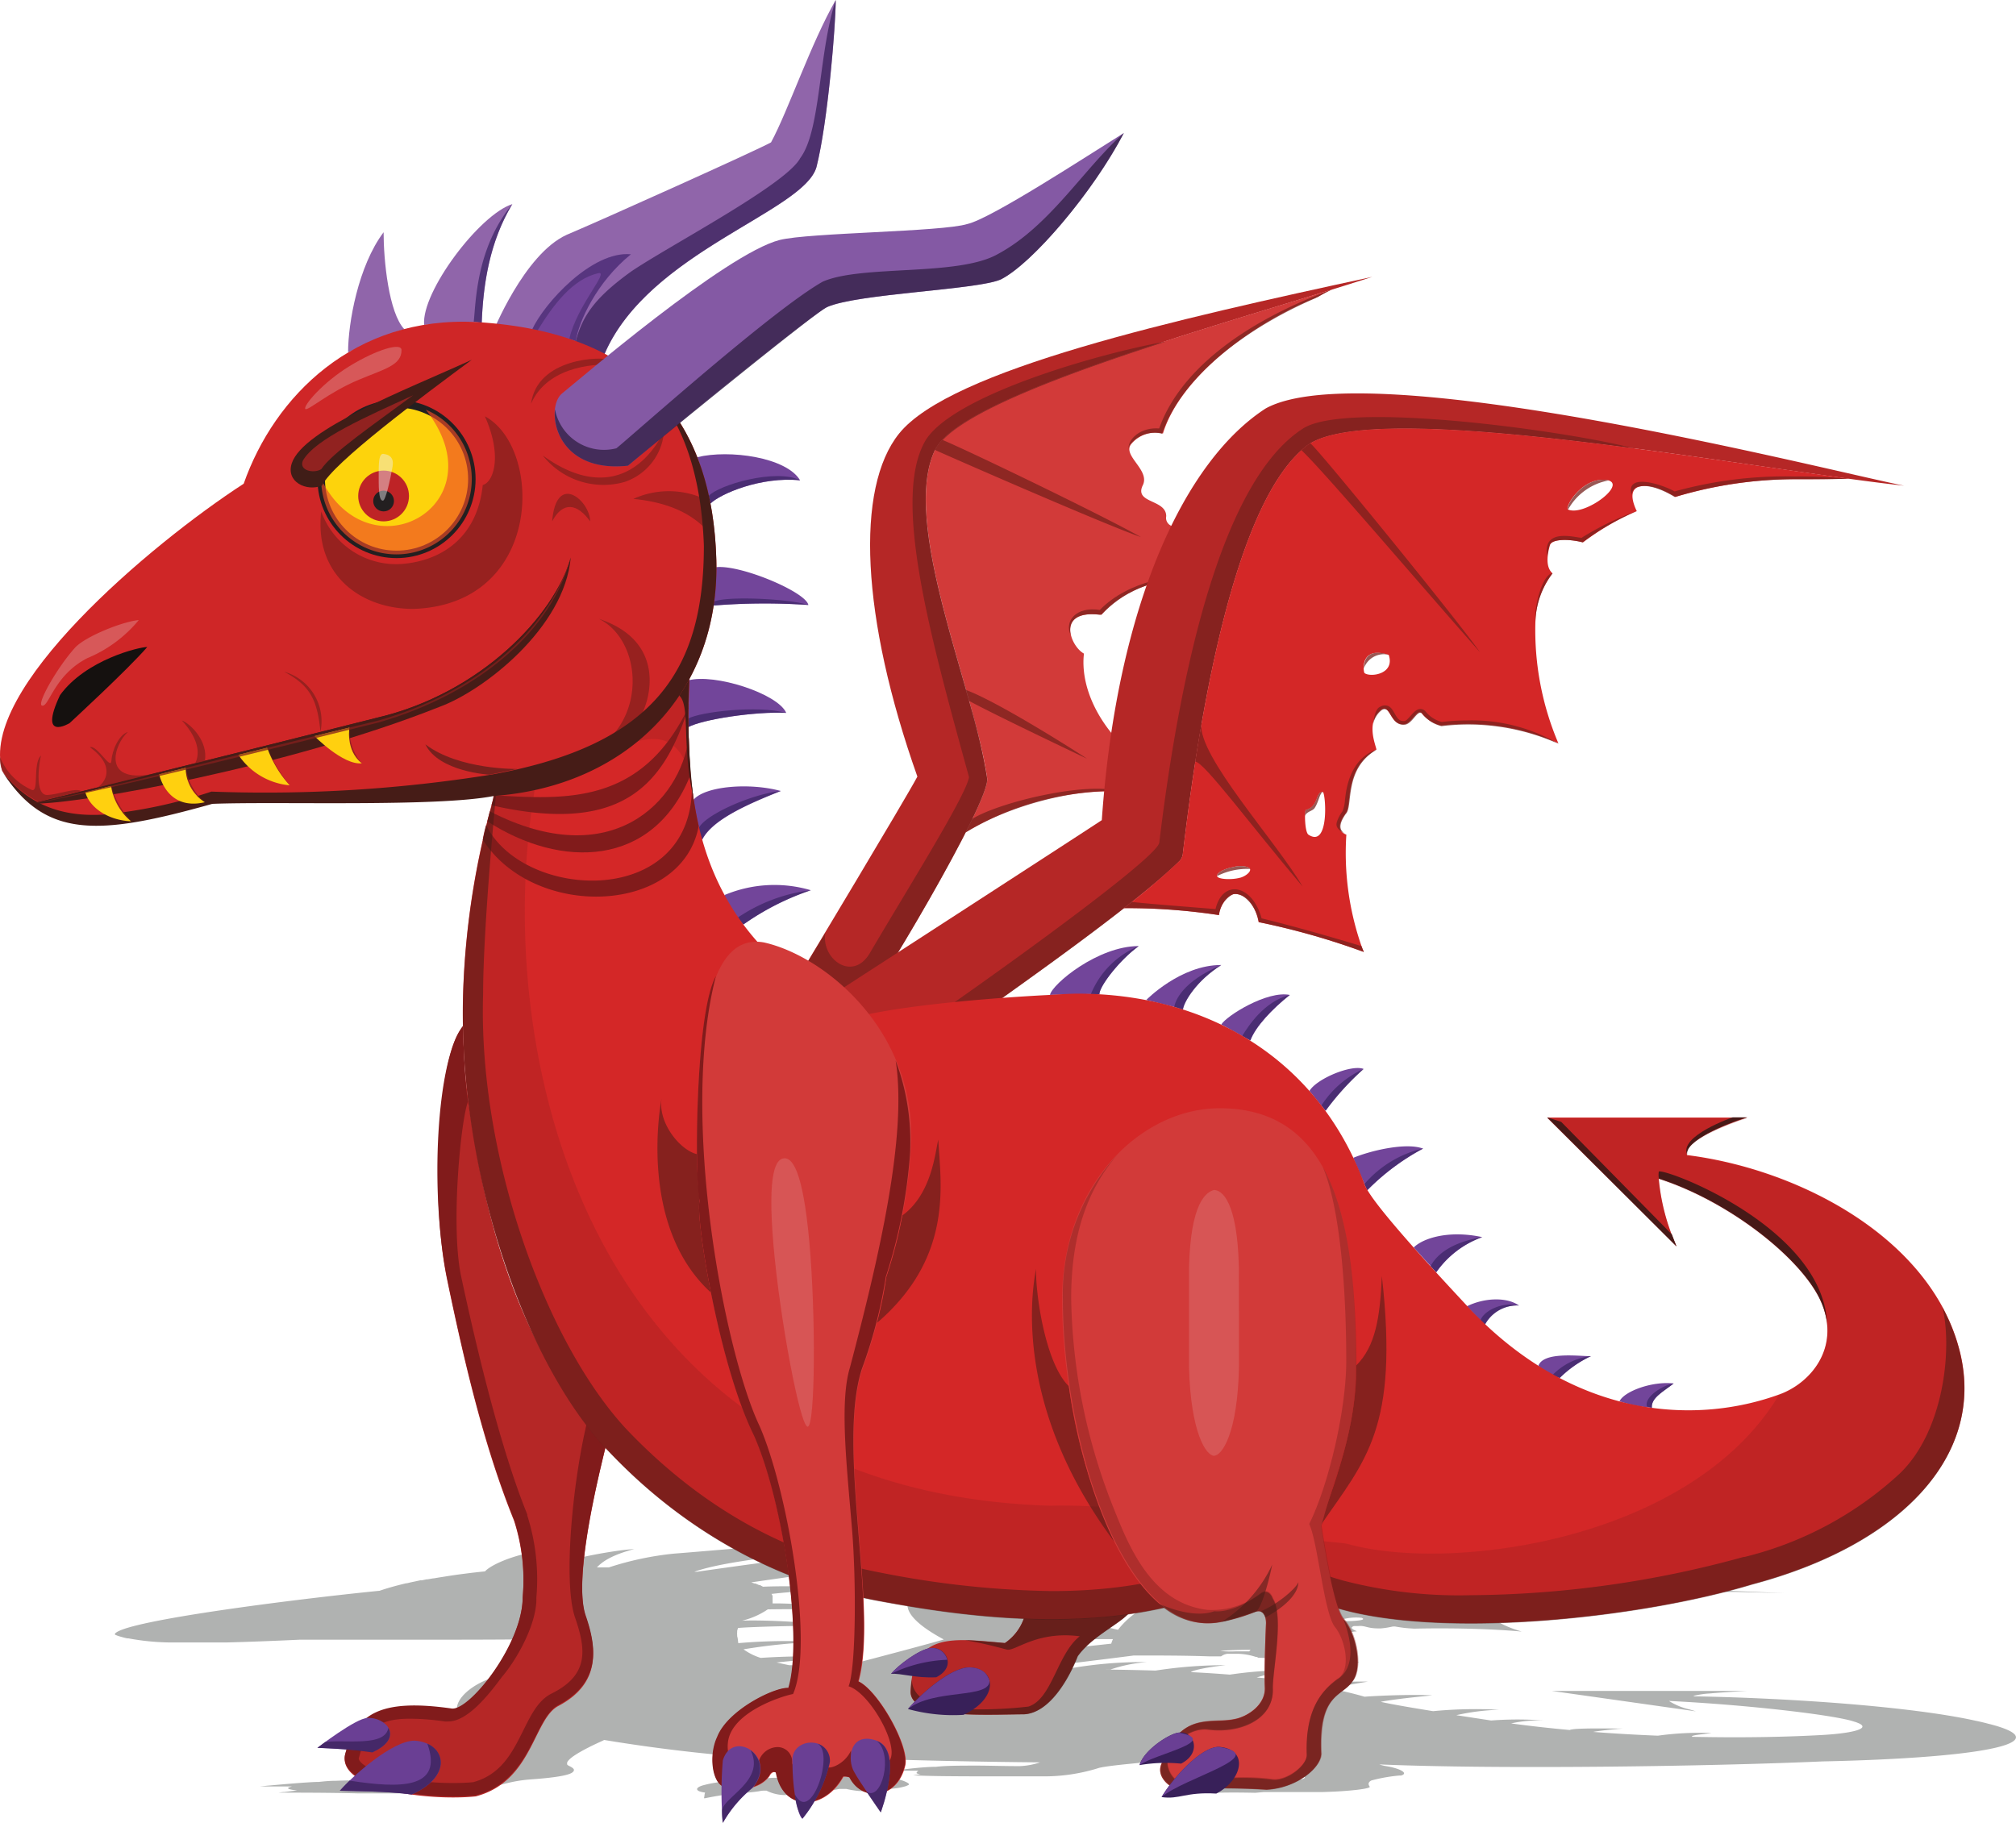 <svg xmlns="http://www.w3.org/2000/svg" viewBox="0 0 235.03 212.55"><defs><style>.cls-1{isolation:isolate;}.cls-12,.cls-2,.cls-37{opacity:0.5;}.cls-10,.cls-12,.cls-15,.cls-17,.cls-19,.cls-2,.cls-21,.cls-24,.cls-34,.cls-36,.cls-37,.cls-6,.cls-9{mix-blend-mode:multiply;}.cls-3{fill:#616563;}.cls-4{fill:#b52726;}.cls-5{fill:#d23a39;}.cls-32,.cls-6{fill:#77201d;}.cls-10,.cls-21,.cls-34,.cls-6,.cls-9{opacity:0.75;}.cls-7{fill:#d42727;}.cls-8{fill:#9065aa;}.cls-16,.cls-9{fill:#382059;}.cls-10,.cls-12{fill:#3d2665;}.cls-11{fill:#72459a;}.cls-13{fill:#811b1b;}.cls-14{fill:#6a3f94;}.cls-15,.cls-18,.cls-19,.cls-37{fill:#461c17;}.cls-15{opacity:0.7;}.cls-17,.cls-21,.cls-36{fill:#841f1d;}.cls-17,.cls-22{opacity:0.25;}.cls-19{opacity:0.55;}.cls-20{fill:#cf2627;}.cls-22,.cls-27,.cls-38{fill:#f1f1f2;}.cls-23{fill:#fdd30c;stroke:#231f20;stroke-miterlimit:10;stroke-width:0.87px;}.cls-24{fill:#ef4a27;opacity:0.65;}.cls-25{fill:#be2326;}.cls-26{fill:#231f20;}.cls-27,.cls-36{opacity:0.45;}.cls-28{fill:#15110f;}.cls-29{fill:#ffd00f;}.cls-30{fill:#401d17;}.cls-31{fill:#912220;}.cls-33{fill:#8459a4;}.cls-34{fill:#2f1e42;}.cls-35{fill:#471917;}.cls-38{opacity:0.15;}</style></defs><title>Red dragon</title><g class="cls-1"><g id="Layer_2" data-name="Layer 2"><g id="Layer_1-2" data-name="Layer 1"><g class="cls-2"><path class="cls-3" d="M233.37,201.44l-.58-.19-.22-.06-.43-.12-.29-.07-.42-.11-.33-.08-.43-.1h0l-.34-.07h0C222.95,199,209,198,197.5,197.79h0s-.05,0-.05-.05,0,0,0,0h0a9.81,9.81,0,0,1,1.85-.28c1.86-.17,4.41-.3,4.41-.3h-1.68l-21.13,0,16.81,2.38-.7-.21a7.74,7.74,0,0,1-2.44-1c8.76.43,18.4,1.53,21.27,2.31l.55.17.13.05.26.11c1.3.66-1.26,1.16-4.36,1.33-4.07.23-9.29.34-15.14.21-.25-.18,1.19-.29,2.26-.44a35.51,35.51,0,0,0-6.26.31c-2.46-.1-5-.24-7.55-.44.53-.11,2.37-.32,3.46-.39-1.49,0-5.75-.09-6.18.17-2.28-.21-4.57-.46-6.84-.77a14.9,14.9,0,0,1,3.81-.34,40.3,40.3,0,0,0-6.14,0l-4.06-.62a25.76,25.76,0,0,1,5-.63,51.33,51.33,0,0,0-7.9.18l2.16.34h0l.29,0c-3.39-.53-7.12-1.15-8.36-1.45.93-.19,3-.46,6-.75-1.92-.12-5.82,0-7.94.16l.06,0c-1.25-.37-2.67-.7-4.24-1l.14,0,.25,0,.08,0,.15,0c.54-.16,2.5-.53,4-.76a33.43,33.43,0,0,0-5.94.39l.64.12c-2.3-.42-4.89-.77-7.7-1h.05a20.8,20.8,0,0,1,4.13-.83,45.71,45.71,0,0,0-7.46.53l.53,0c-1.57-.13-3.2-.24-4.88-.32.09-.14,1.41-.53,4.05-.81a53.21,53.21,0,0,0-8.18.63h0c-1.92-.06-3.89-.1-5.88-.12h.62a17.1,17.1,0,0,1,4.24-.87,48.87,48.87,0,0,0-9.73.88h-.23l-5.08,0c2.31-.27,8.52-1,13.53-1.65l-.23,0h.68c2.66,0,5.45,0,8.3.1l1.43,0a1.56,1.56,0,0,1,.74-.3h0l.14,0,.16,0h.91a7.22,7.22,0,0,1,2.11.37l.11,0,.16.09c2.86.1,5.74.23,8.58.38l3.22.18-.31-.11a5.79,5.79,0,0,1-2.25-1.35,1.39,1.39,0,0,1-.26-.42.78.78,0,0,1,0-.26h0c-.52,0-.79-.1-.73-.18h0a.84.84,0,0,1,.33-.15l.14,0c.74-.13-.62-.83,2.78-1.17-.15-.08-.72-.29-.58-.48a.55.55,0,0,1,.22-.13l0,0,.11,0,.11,0,.11,0,.15,0c.85-.09,1,.25,2.27.27H161a9.73,9.73,0,0,0,1.33-.21,1.44,1.44,0,0,1,.38,0c.31.06.62.1.92.14s.87.08,1.25.1c4.07-.09,8.85,0,12.52.34-2.14-.64-3.43-1.39-4-2.23-.12-.17,0-.34.2-.5a3.43,3.43,0,0,1,.89-.38h0c-.34,0-.67-.14-.71-.31a.17.17,0,0,1,0-.06.16.16,0,0,1,0,0l0,0,0-.07a.73.73,0,0,1,.32-.07,29.18,29.18,0,0,1,3,0c1.36-.21,3-.4,4.92-.57-.31-.09-.67-.21-.67-.31a0,0,0,0,1,0,0l0,0,0,0,.13,0h.07l.33,0a30.35,30.35,0,0,1,3.68.19c2.94-.17,6.23-.28,9.66-.31h7.24l5.58.13c-7.83-.28-54.17-2.47-63.58-1.45a34.78,34.78,0,0,0-8.72,2.13c-.32,0-.61-.06-.63-.17-.06-.32-3.24-.23-2.43-.56.62-.24-1.34-.46-1.41-.65a0,0,0,0,1,0,0h0l.11,0a12.79,12.79,0,0,1,3.09-.2,6.67,6.67,0,0,1,1.51-.6l.37-.1.26-.07.7-.17h0l.83-.18h0l.75-.14.25,0,.41-.07c2.75-.47,6.07-.84,8.85-1.07l.23,0H149l1.19-.13,3.69-.23c-18.37.77-39.73,1.67-44.85,2.83-4.5,1-4.42,3.34,1,6.24-.93.29-7.85,2.14-11.2,3l-1.3.33c-1.63-.16-3.26-.28-4.75-.33H92c-.53-.11-1-.21-1.47-.32.17,0,2.56-.31,7.54-.61a81.6,81.6,0,0,0-9.39.08,7,7,0,0,1-2-1,67.65,67.65,0,0,1,8.72-.87,67,67,0,0,0-9.33.15L86,191h0a1.39,1.39,0,0,1-.06-.24s0-.08,0-.12a1.56,1.56,0,0,1,0-.32c0-.06,0-.11,0-.16a2.42,2.42,0,0,1,.11-.34c1.62-.14,7.06-.28,10.29-.25-.75-.35-7-.72-9.83-.6l0,0a9,9,0,0,0,3-1.32c3.3-.05,6.79,0,9.65,0-.18-.24-6.61-.74-9.09-.69a1.08,1.08,0,0,0,0-.13,1.38,1.38,0,0,0,0-.24s0-.05,0-.08,0,0,0,0,0,0,0-.06,0-.05,0-.08,0-.06,0-.09a1.24,1.24,0,0,0,0-.14v0h0l0-.06-.07-.14-.05-.09h0a68.27,68.27,0,0,1,9-.41c-1.22-.42-6.78-.57-10-.43h0l-.33-.18h0l-.1,0-.32-.14-.14-.06h0l-.11,0-.2-.07-.16-.06h0c5.91-.85,13.94-2,14.83-2.09,2.93-.25,14.22-.31,16.45-.5a53.12,53.12,0,0,0,11.17-2.66c-3.29.42-12.07,1.56-14.26,1.65-2.35.14-14.7.15-17.45.28-3.52.17-11.72,1.32-17.1,2.09h0l-.29,0h0c5.12-1.85,19.75-2.57,21.17-3.38a7.76,7.76,0,0,0,2.49-3c-2.38.79-4.79,2-6.48,2.59-1.34.14-16.38,1.43-19.52,1.67a35.82,35.82,0,0,0-7.62,1.61l-1.39,0c.63-.69,1.78-1.46,4.35-2.14-3.15.19-9.66,1.59-9.85,2.18H64l-.58,0-.41,0-.49,0h-.23c-1.25-.3-.93-1.25-.5-1.76-2.9.61-4.8,1.65-5.24,2.18h0l-.77.08h0l-.79.09h0l-.79.1h0q-1.19.15-2.3.33h0l-.7.11h0l-.66.11h-.07l-.62.11-.12,0-.54.11-.18,0-.46.1-.28.06-.34.07-.51.12-.08,0c-1.18.28-2.21.57-3.08.87h0c-10,1-29.07,3.42-30.77,4.92h0l0,0c-.06,0-.1.1-.08.16a.07.07,0,0,0,0,.05h0c.17.07.36.14.56.2l0,0,.54.15.31.07.14,0a28,28,0,0,0,4.84.48h.18l.69,0c1.74,0,3.66,0,5.7,0,2.44-.06,5.27-.17,8.55-.32h12c6,0,12.34,0,16.33-.07l1.77,0a1.91,1.91,0,0,1-.36.18h0l-.26.11h0l-.16.07-.23.1h0l-.15.07h0a4.92,4.92,0,0,0-.56.27h0a14,14,0,0,0-4.17,2.79,4,4,0,0,0-.46.6l-.27.05h0a7.53,7.53,0,0,0-1.59.48c-2.48,1-4.08,2.79-3.37,4,.12.21.25.41.38.61a11.21,11.21,0,0,0,4.59,3.77c.82.55.55,1.05.25,1.31l-.13.09a.63.63,0,0,1-.19.17,8.13,8.13,0,0,1-2.06.7c-.48.12-1,.23-1.56.34-1.39.27-2.94.5-4.25.65a19.83,19.83,0,0,1-2.48.16c-3.92-.09-6.75-.08-8.88,0-.73,0-1.36.07-1.93.13h0c-1,0-4.16.27-5.83.43h-.06l-1,.1,3.74,0-.32.1c-.34.15.05.27.93.37l-.75.09h0l-.72.09-.15,0-.55.07c2.12,0,6,0,9.32.09h0l2.81,0h5.51c1.89-.06,3.36-.18,4.56-.33a31.4,31.4,0,0,0,3.47-.62l1-.25a16.34,16.34,0,0,1,2.7-.43c3.25-.23,4.58-.53,4.93-.85s0-.51-.49-.76a.49.49,0,0,1-.16-.13h0v0a.27.27,0,0,1,0-.11.32.32,0,0,1,0-.12v0c.19-.5,1.38-1.19,2.48-1.75l.21-.11h0c.69-.34,1.33-.62,1.63-.77a194,194,0,0,0,21.66,2.34,2.05,2.05,0,0,1,.28.7,1.2,1.2,0,0,1,0,.45,1,1,0,0,1,0,.14,1,1,0,0,1-.14.26,1.61,1.61,0,0,1-.71.52c-.33,0-.81,0-1.39,0l-2,.11-2.18.17c-.72.07-1.43.14-2,.22a12.69,12.69,0,0,0-1.89.35c-.55.14-.81.32-.8.48a.2.2,0,0,0,.07.13.69.69,0,0,0,.21.12,2.73,2.73,0,0,0,.65.14,1.57,1.57,0,0,0-.08.47h0a.18.18,0,0,0,0,.21,39.09,39.09,0,0,1,4.08-.63h0a17.88,17.88,0,0,0,2.29-.2,2.34,2.34,0,0,1,.63-.07h.24a4.89,4.89,0,0,0,2.42.51l.06.05,0,0,.07,0,0,0,.06,0,0,0,.07,0,0,0,.07,0h0l.08,0h0l.11,0c.4-.06,1-.18,1.66-.32a21.83,21.83,0,0,0,3.89-.44h.42l.4,0a10.62,10.62,0,0,0,2.25.28l.12,0,.08,0,.31.07h.07l.21,0,.14,0,.12,0,.13,0,.11,0,.08,0,.13,0h0l.09,0h.06a6.52,6.52,0,0,0,.86-.38h.06l.51,0a7.58,7.58,0,0,0,1.62-.3l.25-.11c.25-.1,0-.28-.47-.47-.2-.08-.44-.16-.71-.24l-.43-.12-1-.24a22.28,22.28,0,0,0-3.1-.48,1.36,1.36,0,0,0,.95-1.25,1.92,1.92,0,0,0,0-.28l1.5.05c4.38.13,11.12.31,18.65.37a8.5,8.5,0,0,1-2.39.44c-1.67,0-3.24-.05-4.68-.06h-.31c-1.91,0-3.55,0-4.77.14-1.45,0-3.9.3-4.77.45.73,0,1.63,0,2.74,0l-.1.07h0l0,0,0,0a.74.74,0,0,0-.13.18c0,.06.13.12.4.16h.11l-.91.13c1.73.09,3.92.11,7.12.12h7.82a21.17,21.17,0,0,0,6.79-1l.36-.07c1.22-.21,3-.37,4.4-.51l.17,0,1.1-.12.27,0L139,206l.45,0,.19,0,.22,0,.55,0,.43,0,.56,0,.27,0h.16l.59,0,.43,0,.63,0H145l1.08,0h.45c1.43,0,3.19-.13,3.93-.17h0a6.85,6.85,0,0,1,.76,0,2.38,2.38,0,0,1,.55.1c.14.06.15.11.15.11s0,0,0,.08,0,.08,0,.12,0,.16,0,.26a2.8,2.8,0,0,0,.09.48.92.92,0,0,0,.1.23c.05.08-.06.16-.28.23a12.41,12.41,0,0,1-2.21.29l-.66,0-.61,0c-.92,0-2,0-3,0l-1.25,0c-.83,0-1.64.06-2.4.15l-.25,0h-.17a24.38,24.38,0,0,0-5,.58c.78,0,1.85,0,2.88,0a.41.41,0,0,0-.18.09c-.06.08.11.15.41.21l.41.07.43,0-1,.21c2.36.05,3.09-.09,7.12,0l1-.09,5.48,0,1.43,0,1.32-.05c1-.05,1.95-.13,2.64-.21,1-.12,1.52-.25,1.47-.36-.25-.34-.13-.57.2-.73a18.87,18.87,0,0,1,3.21-.57l.22,0c.64-.17.39-.49-.35-.76a7.28,7.28,0,0,0-1.1-.29l-.33-.06a4.22,4.22,0,0,1-.73-.19c13.74.59,38.3.24,51.67-.35C230.19,205,238.91,203.38,233.37,201.44Zm-122.15-8.51,1.25-.36.16,0,.34-.1.22-.07.45-.14.26-.08.24-.07.27-.09.19-.06.36-.12h0c3.91-.4,9.15-.67,13.47-.72h1.32a4.58,4.58,0,0,0-.2.53c-2.14.24-14.46,1.57-22.21,2.38,1.24-.32,2.56-.68,3.83-1Zm20.5-5.44h0l.76-.07.92-.07h.18a9.9,9.9,0,0,0-3.24,2.68c-1.83-.38-3-.85-3.06-1.29a.26.26,0,0,1,0-.16,3.21,3.21,0,0,1-1.4-.37h0a.09.09,0,0,1,0-.06h0a.09.09,0,0,1,0-.05h0l.1-.05h0l.18,0h0l.26,0h.06l.36,0h0l.46,0h1.64C129.64,187.76,130.45,187.62,131.73,187.49ZM153,191.11l.06,0c.33.14.88,1-1.32.76a.67.67,0,0,1-.36-.15.41.41,0,0,1-.14-.19c.14-.08.8-.09,1-.15.39-.12.39-.25.74-.29-.65,0-.5.15-1,.25l.19-.05A1.36,1.36,0,0,1,153,191.11Zm-1.76.42h0Zm0-.06h0Zm-5.63,1.08h0l-.2,0h0l-.29,0h0l-.33,0h0l-.76,0a11.76,11.76,0,0,1-1.77-.05h0c.71-.08,2.39-.14,3.53-.13h0S145.66,192.54,145.62,192.56Zm10.8-3.61-.05,0h0a.19.19,0,0,1-.07-.06,6,6,0,0,1,2.46-.24l-.69,0h.14l.36,0h.19c.42.18,0,.28-.61.33A10.71,10.71,0,0,1,156.42,189Zm-.14-.11v0Zm0,0,0,0,0,0h0Zm0,0,.09-.05Zm.13-.06.16,0Zm.19,0,.27,0Zm.35,0,.37,0Zm.41,0h0Zm17.91-2.6a11.43,11.43,0,0,1,3.6-.53,2,2,0,0,1,.38,0C179.9,185.66,176.77,186.1,175.29,186ZM133,193.09l-.27,0Zm22.5-1.21.22,0Zm-24.13-7a0,0,0,0,1,0,0S131.41,184.85,131.42,184.86ZM89.15,185h0Zm-24.31,6.08Z"/></g><g id="wings"><path class="cls-4" d="M93.76,112.79S105.66,93,106.95,90.55c-6.57-18.56-7.25-33.64-2.13-40,6-7.44,32.15-13.3,55.17-18.27-16.22,5.25-47.83,13.61-51,20.2-4.06,8.51,4.64,28,6.08,38.24.5,2.55-13.25,25.73-15.38,27.91C94.06,118.79,92.75,115.78,93.76,112.79Z"/><path class="cls-5" d="M153.65,34.62a13.87,13.87,0,0,1,1.64-.87C138.34,39,111.88,46.46,109,52.46c-4.05,8.51,4.65,28,6.08,38.25.14.74-.89,3.17-2.49,6.33a33.51,33.51,0,0,1,17.89-4.78l2.28-3.74c-3.69-2.72-6.45-7.1-6.45-11.31a8.37,8.37,0,0,1,.06-1c-1.59-.86-3.27-5.12,1.84-4.54l.21,0c2.58-3,7.19-4.61,12-4.19,1,.09,1.9.08,2.79.24a17.8,17.8,0,0,1-6-6.37,1,1,0,0,1-1.25-1.16c0-2-3.75-1.47-2.74-3.59.91-1.78-2.36-3.44-1.37-4.78a3.64,3.64,0,0,1,3.73-1.27C137.62,43.89,146.23,37.51,153.65,34.62Z"/><path class="cls-6" d="M109,52.46c-2.93,6.15.8,18.06,3.64,28,3.86,1.42,13.49,7.58,14.08,8-.61-.29-10.53-5-13.73-6.73a74,74,0,0,1,2.09,9c.12.6-.56,2.37-1.71,4.74,3.27-2,13.44-4.36,17.11-3.19-5.1-.31-12.66,1.55-17.89,4.78-4,7.82-11.37,20-12.89,21.57-5.61.18-6.93-2.83-5.92-5.83l2.44-4c-.5,3,3.18,5.76,5.2,2.31,4-6.84,11.22-18.33,11.55-20.5-4.54-16.5-9.07-32.72-5-39.37,3.49-5.31,20.47-10.1,27.94-11.41-11.58,3.75-22.53,7.83-26,11.48,2.74,1.13,18,8.47,23.1,11.31C128.89,61.22,109.27,52.61,109,52.46Z"/><path class="cls-6" d="M124.83,74.06c-.33-1.35.29-2.74,3.35-2.39l.21,0c1.5-1.49,4.56-4.46,12-4.41-3.3-.41-8.8.41-12.17,3.86C125.39,70.67,124.06,72.5,124.83,74.06Z"/><path class="cls-6" d="M155.29,33.75c-10.55,3.88-17.82,9.61-20.15,16.21-2.32-.17-3.75,1.39-3.57,2.53a.91.91,0,0,1,.18-.65,3.64,3.64,0,0,1,3.73-1.27c2.54-7.45,11.34-13,17.83-15.78C154.07,34.39,154.74,34,155.29,33.75Z"/><path class="cls-4" d="M98.39,115.13c2.12-1.37,26.77-17.33,30.06-19.5,1.79-25.52,9.82-42,19.1-48,11.89-6.57,65.54,7.25,74.43,9-18.33-2-63.12-10.7-69.92-4.42-8.28,6.84-12.31,31.55-14.17,47.37a1.4,1.4,0,0,1-.41.83c-5.22,5.15-19.77,15.27-21.44,16.53C110.23,120,95.44,119.55,98.39,115.13Z"/><path class="cls-6" d="M108.3,118.91c2.12-1.37,26.46-18.5,26.85-20.65C137.66,77.47,142.58,56,151.86,50c5-3.39,31.44.33,38.81,2.33-17.27-2.28-34.59-3.81-38.61-.09-8.28,6.84-12.31,31.55-14.17,47.37a1.4,1.4,0,0,1-.41.83c-5.22,5.15-19.77,15.27-21.44,16.53A41.36,41.36,0,0,1,108.3,118.91Z"/><path class="cls-7" d="M152.06,52.2c-8.28,6.84-12.31,31.55-14.17,47.37a1.42,1.42,0,0,1-.41.84,82.63,82.63,0,0,1-6.46,5.48h.72a70.9,70.9,0,0,1,10.37.81c.2-1.4,1.16-2.46,1.87-2.46,1.54,0,2.48,1.74,2.75,3.28A85.11,85.11,0,0,1,159,111c-.09-.21-.19-.44-.27-.68a33,33,0,0,1-1.77-13c-.88-.34-1.11-1.06-.13-2.43.87-.85-.29-5.27,3.64-7.5-.18-.78-1.21-3.21.57-4.66,1.07-.65,1,1.91,2.68,1.7.87-.1,1.49-1.81,2-1.3a4.07,4.07,0,0,0,2.28,1.46,25.75,25.75,0,0,1,13.68,2.08A33.69,33.69,0,0,1,179,72.51a9.75,9.75,0,0,1,2-5.66c-.48-.41-.87-1.3-.31-3.26.22-.81,2.4-.74,3.86-.35a29.7,29.7,0,0,1,6.27-3.64c-.46-.94-1-2.57.37-2.88s3.1.59,4.14,1.22a48.73,48.73,0,0,1,14-2.07c2.38,0,4.61,0,6.26-.06C194.85,53,158.15,46.57,152.06,52.2Zm-7.45,50.13c-1,.29-2.65.2-2.72-.18s.9-.89,1.91-1.05c.65-.22,1.81-.11,1.93.22S145.24,102.15,144.6,102.34Zm7.94-5c-.43-.28-.48-2.52-.33-2.89,1.56-.37,1.09-2.1,2-2.1C154.57,92.55,155,98.95,152.54,97.32Zm6.53-18.84c-.18-.27-.51-3.23,2.82-2.13C162.66,78.61,159.76,79,159.08,78.48Zm23.74-19.07c-.47-.18,1.45-3.59,4.2-3.48C190.23,56.11,184.77,60.28,182.81,59.41Z"/><path class="cls-6" d="M179,72.51a9.75,9.75,0,0,1,2-5.66C179.95,66.86,178.83,70.4,179,72.51Z"/><path class="cls-6" d="M141.89,102.15c-.06-.38.9-.89,1.91-1.05.65-.22,1.81-.11,1.93.22A7.78,7.78,0,0,0,141.89,102.15Zm10.25-7a2.67,2.67,0,0,1,.07-.71c1.57-.39,1.09-2.09,2-2.1-.39.22-.45,1.1-.93,1.85C153.05,94.58,152.33,94.6,152.14,95.14ZM159,77.94c0-.89.37-2.42,2.92-1.59A2.48,2.48,0,0,0,159,77.94Zm23.84-18.52c-.47-.18,1.45-3.59,4.2-3.48a2.24,2.24,0,0,1,.5.08A6.82,6.82,0,0,0,182.81,59.41Z"/><path class="cls-6" d="M147.08,107.08c-1.09-4-4.55-4.58-5.37-1.08-1.11-.1-8.16-.63-9.76-.84l-.93.73h.72a70.9,70.9,0,0,1,10.37.81,3.06,3.06,0,0,1,1.65-2.43c1.18-.27,2.67,1.33,3,3.25A85.11,85.11,0,0,1,159,111c-.09-.21-.19-.44-.27-.68C155.76,109.41,150.89,108,147.08,107.08Z"/><path class="cls-6" d="M160.1,84.39a2.71,2.71,0,0,1,1-1.6c1.07-.65,1,1.91,2.69,1.71.87-.1,1.48-1.81,2-1.3a4.06,4.06,0,0,0,2.27,1.47,25.74,25.74,0,0,1,13.68,2.08A20,20,0,0,0,171.08,84a25.26,25.26,0,0,0-3,.18,3.61,3.61,0,0,1-1.93-1.28l0,0,0,0a.79.79,0,0,0-.55-.23c-.45,0-.77.37-1.11.75s-.54.62-.77.65h-.13c-.46,0-.7-.34-1-.88s-.56-.94-1.14-.94a1.08,1.08,0,0,0-.58.18l0,0,0,0C160.21,82.7,160.1,84.39,160.1,84.39Zm-3.3,8.82a3.94,3.94,0,0,1-.29,1.39l0,0,0,0a4.27,4.27,0,0,0-.64,1.2c-.11.36-.21.9,1.17,1.52-.92-.39-1.07-1.1-.13-2.44.87-.85-.29-5.27,3.64-7.5C160.49,87.46,157.31,88,156.81,93.21Z"/><path class="cls-6" d="M184.38,62.71c-.91-.07-4.62-1.16-4,2.21a7,7,0,0,1,.26-1.33c.22-.81,2.4-.74,3.86-.35a29.7,29.7,0,0,1,6.27-3.64A33.64,33.64,0,0,0,184.38,62.71Z"/><path class="cls-6" d="M195.23,57.3c-1.43-.82-5.82-2.25-5,.43a1,1,0,0,1,.88-1c1.33-.29,3.1.59,4.14,1.22a48.73,48.73,0,0,1,14-2.07c2.38,0,4.61,0,6.26-.06a61.23,61.23,0,0,0-6.24-.26A48.26,48.26,0,0,0,195.23,57.3Z"/><path class="cls-6" d="M151.86,103.37c-6-7.08-11.56-14.63-12.52-14.56.2-1.3.52-3.25.72-4.42C139.64,88.16,148.76,98.07,151.86,103.37Z"/><path class="cls-6" d="M172.54,76.05c-8.44-9.57-18.25-21.14-20.82-23.56l.34-.29a4.27,4.27,0,0,1,.68-.51C153,51.51,170.25,72.72,172.54,76.05Z"/></g><path class="cls-8" d="M57.41,38.86s3.67-9.21,8.65-11.48c3.77-1.58,22.17-9.85,23.83-10.78,2-3.69,4.64-11.55,7.54-16.6,0,2.92-.92,14.28-2.25,19.5-1.52,5.22-19.55,9.86-24.69,21.75C66.54,43.72,57.41,38.86,57.41,38.86Z"/><path class="cls-9" d="M73.55,31.68c4.4-3,18.11-10.15,19.74-13.24C95.71,15.22,95.4,6.25,97.43,0c0,2.92-.92,14.28-2.25,19.5-1.52,5.22-19.55,9.86-24.69,21.75a6.23,6.23,0,0,1-3.82.66C67.41,37.52,68.64,35.24,73.55,31.68Z"/><g id="spine"><path class="cls-8" d="M40.58,41.08c0-3.4,1.18-10.07,4.14-14,0,3.26.6,9.42,2.43,11.32C45.42,38.84,41.69,40.64,40.58,41.08Z"/><path class="cls-8" d="M49.45,37.88C49.09,34.06,55.91,25,59.73,23.8c-2.66,4.4-3.4,9.38-3.57,13.86C55.33,37.39,50.54,37.88,49.45,37.88Z"/><path class="cls-10" d="M59.73,23.8c-2.66,4.4-3.4,9.38-3.57,13.86a3.75,3.75,0,0,0-.93-.15C55.48,35.35,55.48,28.93,59.73,23.8Z"/><path class="cls-11" d="M62.1,38.34c1.4-3.08,7-9.12,11.45-8.68-4,3.24-6.09,7.86-6.42,10.12C66.1,39.38,61.94,38.82,62.1,38.34Z"/><path class="cls-12" d="M62,38.49c1.4-3.08,7-9.27,11.54-8.84-4,3.24-6.09,7.86-6.42,10.12-.3-.12-.24-.11-.74-.27.84-3.84,4.79-8,3.34-7.64-2.93.69-5.15,3.56-7.09,6.74Z"/><path class="cls-11" d="M81.28,53.31c3.74-.92,10.41,0,12,2.7-4.58-.47-9.3,1.58-10.45,2.7C82.64,57.83,81.61,54.11,81.28,53.31Z"/><path class="cls-10" d="M93.29,56c-4.58-.47-9.3,1.58-10.45,2.7-.22.2-.47-.41-.22-.87C83.76,56.55,90.43,54.59,93.29,56Z"/><path class="cls-11" d="M83.3,66.16C86,65.67,93.95,69,94.24,70.54a74.14,74.14,0,0,0-11.11.07A16.43,16.43,0,0,0,83.3,66.16Z"/><path class="cls-10" d="M94.24,70.54a74.14,74.14,0,0,0-11.11.07c0-.2,0-.17.07-.45C84.68,69.46,92.06,69.82,94.24,70.54Z"/><path class="cls-11" d="M80.22,79.34c3.06-.86,10.46,1.53,11.44,3.78-3.66-.18-9.77.76-11.44,1.67C80.3,83.59,80.33,80.31,80.22,79.34Z"/><path class="cls-10" d="M91.66,83.12c-3.66-.18-9.77.76-11.44,1.67,0-.31,0-.52,0-1C81.64,83,88.29,82.21,91.66,83.12Z"/><path class="cls-11" d="M80.87,93.23c1.37-1.57,6.48-2,10.17-1-3.77,1.5-8,3.33-9.17,5.69A8.63,8.63,0,0,1,80.87,93.23Z"/><path class="cls-10" d="M91,92.22c-3.77,1.5-8,3.33-9.17,5.69a8,8,0,0,1-.41-1.22C81.77,95.29,87.06,92.72,91,92.22Z"/><path class="cls-11" d="M84.47,104.36a15,15,0,0,1,10.06-.56,30.55,30.55,0,0,0-7.87,4S84.47,105.2,84.47,104.36Z"/><path class="cls-10" d="M94.53,103.8a30.55,30.55,0,0,0-7.87,4A5.06,5.06,0,0,1,86,107,19.39,19.39,0,0,1,94.53,103.8Z"/><path class="cls-11" d="M122.41,116c.25-1.24,5.57-5.69,10.35-5.69-2.17,1.55-4.59,4.66-4.59,5.61C126.72,115.87,123.48,116,122.41,116Z"/><path class="cls-10" d="M132.76,110.32c-2.17,1.55-4.59,4.66-4.59,5.61l-1,0A10.22,10.22,0,0,1,132.76,110.32Z"/><path class="cls-11" d="M133.63,116.6s4-4.1,8.75-4.08c-2.9,1.81-4.37,4.27-4.46,5.14Z"/><path class="cls-10" d="M142.38,112.53c-2.9,1.81-4.39,4.36-4.48,5.23-.17,0-.55-.23-1-.35C137,116.71,137.84,114.44,142.38,112.53Z"/><path class="cls-11" d="M142.38,119.46c.58-1,5.36-4,8-3.45-2.08,1.66-4,3.69-4.6,5.31C145.18,121,142.76,119.64,142.38,119.46Z"/><path class="cls-10" d="M150.35,116c-2.08,1.66-4,3.69-4.6,5.31l-.93-.52C145.54,119.63,147.34,116.8,150.35,116Z"/><path class="cls-11" d="M152.66,127.2c.83-1.41,4.85-3.1,6.3-2.57a31.28,31.28,0,0,0-4.44,4.88C154.28,129.21,153.31,128,152.66,127.2Z"/><path class="cls-10" d="M159,124.63a31.28,31.28,0,0,0-4.44,4.88l-.49-.63A11.42,11.42,0,0,1,159,124.63Z"/><path class="cls-11" d="M157.77,135c2.22-.91,6.25-1.8,8.14-1.07a26.91,26.91,0,0,0-6.52,4.87C159.1,138.11,158.07,135.77,157.77,135Z"/><path class="cls-10" d="M165.91,133.91a26.91,26.91,0,0,0-6.52,4.87l-.32-.72A12.82,12.82,0,0,1,165.91,133.91Z"/><path class="cls-11" d="M164.81,145.46c1.1-1.11,4.14-2.05,8-1.21a11.14,11.14,0,0,0-5.36,4.1Z"/><path class="cls-10" d="M172.78,144.25a11.14,11.14,0,0,0-5.36,4.1l-.64-.71C167.48,146.3,169.15,144.88,172.78,144.25Z"/><path class="cls-11" d="M171,152.32c2-1,4.65-1.12,6.08-.1a4.26,4.26,0,0,0-4,2.27C172.77,154.17,171.56,152.89,171,152.32Z"/><path class="cls-10" d="M177.11,152.22a4.26,4.26,0,0,0-4,2.27l-.51-.51C172.84,153,174.94,151.72,177.11,152.22Z"/><path class="cls-11" d="M179.35,159.25c.58-1.67,4.68-1.12,6.13-1.12a13.08,13.08,0,0,0-3.65,2.55A5.94,5.94,0,0,1,179.35,159.25Z"/><path class="cls-10" d="M185.48,158.12a13.08,13.08,0,0,0-3.65,2.55c-.17-.1-.54-.15-.85-.32A7.44,7.44,0,0,1,185.48,158.12Z"/><path class="cls-11" d="M188.81,163.39c.51-1.13,3.74-2.37,6.31-2.08-1.16.93-2.65,1.67-2.54,2.83A14.88,14.88,0,0,1,188.81,163.39Z"/><path class="cls-10" d="M195.12,161.31c-1.16.93-2.65,1.67-2.54,2.83L192,164C191.65,162.86,193.92,161.48,195.12,161.31Z"/></g><g id="legs_-backward-" data-name="legs -backward-"><path class="cls-4" d="M70.58,168.82c-.56,2.36-3.84,15.2-2.3,19.69,1.26,3.65,1.84,7.75-3.19,10.41-2.92,1.55-3,8.8-9.63,10.54-5.74.58-16-.87-15.24-4.78,1.28-4.74,4.09-6.52,12.35-5.36,2,.43,8.36-7.49,8.36-13a22.63,22.63,0,0,0-1-9c-3.29-8.1-5.61-17.51-7.81-28.14-2.05-9.91-.94-25.89,1.59-29.11C56.28,150.71,64.75,160.67,70.58,168.82Z"/><path class="cls-13" d="M68.43,165.85c-1.69,7.05-2.79,18.69-1.39,22.75,1.29,3.74,1.64,6.69-2.72,8.86-1.6.79-2.43,2.54-3.33,4.34-1.25,2.51-2.55,5.11-5.82,6-.72.07-1.51.1-2.35.1-4.92,0-9.69-1.11-10.84-2.52-.15-.19-.16-.3-.15-.38.79-2.88,1.61-4.6,6-4.6a28.49,28.49,0,0,1,4,.32,2.77,2.77,0,0,0,.44,0c2.41,0,5.07-3.62,6.26-5.21,1.84-2.15,4.09-6.31,4-9.22a24.5,24.5,0,0,0-1.06-9.59l0-.06,0-.06c-3.53-8.68-6.56-22.39-7.73-27.85-1.22-5.87,0-18.36.84-20.32-.39-1.58-.62-8.78-.62-8.78-3.1,4-3.88,19.52-1.83,29.43,2.2,10.63,4.52,20,7.81,28.14a22.63,22.63,0,0,1,1,9c0,5.56-6.37,13.48-8.36,13-8.26-1.16-11.07.63-12.35,5.36-.79,3.91,9.5,5.36,15.24,4.78,6.58-1.74,6.7-9,9.63-10.54,5-2.66,4.45-6.76,3.19-10.41-1.54-4.48,1.61-16.72,2.3-19.69Z"/><path class="cls-14" d="M37,203.8s4.51-3.48,5.83-3.48c2-.18,4.52,2.2.58,4C42.13,204,37,203.8,37,203.8Z"/><path class="cls-9" d="M37,203.8l.9-.67c2.2-.35,7,.62,7.37-1.66.48.81.2,1.92-1.87,2.86A58.19,58.19,0,0,0,37,203.8Z"/><path class="cls-14" d="M39.62,208.8c1.4-1.63,6.12-5.87,8.73-5.84,3.48.22,4.71,4-.34,6.28C45,208.84,41.52,208.87,39.62,208.8Z"/><path class="cls-9" d="M39.62,208.8c.27-.31.66-.72,1.13-1.18,5.78.89,11,1.06,9.07-4.31,2.24,1,2.43,4-1.81,5.92C45,208.84,41.52,208.87,39.62,208.8Z"/><path class="cls-4" d="M119.37,188.69a5.78,5.78,0,0,1-2.22,2.89c-6-.54-10.74-1.36-11,5.69,0,3.19,8.8,2.65,13.24,2.61,3-.19,5.22-4.2,6.23-6.77,1.69-2.37,5.12-3.85,6.09-5.17C131,187.94,119.37,188.69,119.37,188.69Z"/><path class="cls-15" d="M117.15,191.58a5.79,5.79,0,0,0,2.22-2.89s11.6-.74,12.38-.74c-1,1.32-4.4,2.8-6.09,5.17-1,2.56-3.24,6.58-6.23,6.77-4.45,0-13.25.58-13.25-2.61,0-.44.09-1.18.13-1.44.07,3.59,6.3,3.48,7.17,3.47a50.9,50.9,0,0,0,6.4-.32c2.77-.85,3.37-6.15,6-8.2-5.11-.67-7.62,1.86-8.54,1.54-2.17-.58-3.09-.77-4.76-1.08C112.79,191.22,115.72,191.45,117.15,191.58Z"/><path class="cls-16" d="M103.88,195.17c.81-1,3.26-2.83,4.55-3,1.72-.29,3.26,2.1.72,3.4C106.72,195.69,105.07,195.08,103.88,195.17Z"/><path class="cls-14" d="M103.88,195.17c.81-1,3.26-2.83,4.55-3a1.8,1.8,0,0,1,2,1.36A16.25,16.25,0,0,0,103.88,195.17Z"/><path class="cls-16" d="M105.85,199.27c1.27-1.48,4.88-4.89,7.24-4.86,3.15.2,3.29,3.66-.77,5.54A19.78,19.78,0,0,1,105.85,199.27Z"/><path class="cls-14" d="M105.85,199.27c1.27-1.48,4.88-4.89,7.24-4.86,1.49.09,2,.76,2.27,1.55C115.42,198.14,108.93,196.84,105.85,199.27Z"/></g><path class="cls-7" d="M204.26,184.72c-13,3.94-36.32,6.46-48.64,2.69-4.25-1.28-8.17-2.61-6.76-5.61-14.55,10.39-37,6.62-46.79,4.78-17.88-3.38-28.5-14.62-31.49-17.77-9.55-10.3-17.21-32.5-16.59-53A93.36,93.36,0,0,1,57.85,92,58.1,58.1,0,0,0,80.43,78.07c-.45,10.84-.55,23.11,8.83,32.78,1.82,2.51,5.7,8.94,10.41,7.76,7.54-1.89,22.49-2.59,22.49-2.59s2.31-.16,3.48-.16c14.7,0,27.89,7.26,33.45,22.24.78,2.28,9.7,11.74,12.57,14.84,12.47,12.86,26.53,13,35.72,9.67,3.68-1.3,7.16-5.41,5-10.65-2-4.94-10.58-11.84-19-14.54a24.49,24.49,0,0,0,2.08,7.89l-15.08-15h23.3s-7.54,2.37-7,4.37h0c13.35,1.68,28.63,9.88,31.83,23C231.47,169.88,221.37,180.19,204.26,184.72Z"/><path class="cls-17" d="M72.1,87.12c3.25-2,5.83-5.51,8.33-9a92.71,92.71,0,0,0,.1,12.34C78.91,85.35,76.32,85.62,72.1,87.12Z"/><path class="cls-17" d="M204.26,184.72c-13,3.94-36.32,6.46-48.64,2.69-4.25-1.28-8.17-2.61-6.76-5.61-14.55,10.39-37,6.62-46.79,4.78-17.88-3.38-28.5-14.62-31.49-17.77-9.55-10.3-17.21-32.5-16.59-53A93.36,93.36,0,0,1,57.85,92a40.5,40.5,0,0,0,4.91-2.16c-6.2,30.46,4.3,84.15,59.81,85.73,1.24-.07,7.37,0,8.46.61,1.82,2.08-1,6.7,2.65,8.35,1.82,2.51,12-5.83,20.6-4.84,1.51.18,2,.18,2.78.32,12,3.38,40.06-.3,50.32-17.33,3.68-1.3,7.16-5.41,5-10.65-2-4.94-10.58-11.84-19-14.54a24.49,24.49,0,0,0,2.08,7.89l-15.08-15h23.3s-7.54,2.37-7,4.37h0c13.35,1.68,28.63,9.88,31.83,23C231.47,169.88,221.37,180.19,204.26,184.72Z"/><path class="cls-13" d="M57.29,93.89c15.19,3.48,20.12-2.32,23-11.49C74.81,93.89,65.91,93.21,57.55,92.73A7,7,0,0,1,57.29,93.89Z"/><path class="cls-13" d="M57.1,94.6c14.23,7.31,22.2-1.19,23.2-8.56,0,1.3.19,3.46.17,4.38-4.34,10.77-15.07,10.91-23.66,5.34C57,95,57,95.08,57.1,94.6Z"/><path class="cls-13" d="M56.28,97.91c6,9.39,23.25,8.78,25.18-1.61-.3-1.31-.56-2.78-.79-4.59,0,14.32-19.69,13.3-24,4.49A16,16,0,0,0,56.28,97.91Z"/><path class="cls-18" d="M78.52,80.84a6.47,6.47,0,0,0,1.91-2.77,80.39,80.39,0,0,0,.39,14.84C79.28,86.17,80.82,81,78.52,80.84Z"/><path class="cls-19" d="M226.45,152.4c1.19,4.88.17,14.52-5,19.44a41,41,0,0,1-18.07,9.7l-.11,0A122.11,122.11,0,0,1,171.47,186a53.49,53.49,0,0,1-14.89-1.71,28,28,0,0,1-4.48-1.64l-5.16-3.5c-5.92,4.23-14.12,6.37-24.36,6.37a109.88,109.88,0,0,1-19.91-2.15c-11.11-2.1-21.1-7.74-29.67-16.76l0,0c-9.5-10.25-17.25-32-16.68-50.61,0-8.15,1.57-24,1.57-24A93.36,93.36,0,0,0,54,115.86c-.63,20.46,7,42.65,16.59,53,3,3.15,13.61,14.39,31.49,17.77,9.81,1.84,32.24,5.61,46.79-4.78-1.4,3,2.52,4.33,6.76,5.61,12.32,3.77,35.59,1.25,48.64-2.69,17.11-4.54,27.21-14.84,24.21-27.1a21.74,21.74,0,0,0-1.78-4.75Z"/><g id="head"><path class="cls-20" d="M83.51,65.29c.43,15.79-10.73,26.42-26,27.44-6.56,1.3-25.41.62-32.82.92C14.87,96.11,6.17,99.25.27,89.9c-2.82-9.43,17.19-26.39,28.14-33.5C32,46.18,41.31,36.83,55.52,37.55,75.39,38.71,83.08,49.76,83.51,65.29Z"/><path class="cls-21" d="M61.91,47.08c.72-5.41,8.31-5.52,9.09-5.13l1.1.63C68.53,42.22,63.6,43.14,61.91,47.08Z"/><path class="cls-21" d="M63.28,53.11a9,9,0,0,0,9.55,3.08,6.78,6.78,0,0,0,4.59-5.94C75,55.17,70.11,58.07,63.28,53.11Z"/><path class="cls-21" d="M69.81,72.15c4.47,2.2,5.51,9.79,1.2,14a28.29,28.29,0,0,0,3.61-2.5C75.86,81.58,77.71,74.78,69.81,72.15Z"/><path class="cls-21" d="M73.84,58.17a10,10,0,0,1,8.79.25,34.83,34.83,0,0,1,.67,4.47C82,61.17,79.74,58.75,73.84,58.17Z"/><path class="cls-21" d="M64.37,60.79c.48-5.85,4.43-2.37,4.43,0C67.31,58.7,65.62,58.42,64.37,60.79Z"/><path class="cls-22" d="M16.18,72.3c-1.91.17-6.29,1.94-7.45,3.24-2.12,2.37-4.46,6.54-3.84,6.73.81.26,1.37-3.52,5.29-5.53A15.45,15.45,0,0,0,16.18,72.3Z"/><path class="cls-18" d="M83.51,65.29c-.24-8.77-2.8-16.1-8.55-21,4.58,4.22,6.8,11,7.1,19.33,0,14.35-5.58,23.21-24.66,26.68a166.82,166.82,0,0,1-32.75,2,56.8,56.8,0,0,1-12.7,2.69c-3.15.16-8-.22-11.66-5,5,7.83,11.23,7.46,24.46,3.74,7.41-.3,26.26.39,32.82-.92C72.78,91.71,83.94,81.08,83.51,65.29Z"/><path class="cls-21" d="M56.28,56.55c-.61,6-4.67,8.84-9.46,9.21a9.28,9.28,0,0,1-9.37-6.12C36.6,67.13,42.18,71,48.16,71c15.19-.47,15.19-18.78,8.37-22.46C58.64,53.29,57.48,56.26,56.28,56.55Z"/><circle class="cls-23" cx="46.23" cy="55.86" r="8.78"/><path class="cls-24" d="M55,55.86a8.78,8.78,0,0,1-17.56,0c5.65,11.5,20.88,3,12.2-8.09A8.78,8.78,0,0,1,55,55.86Z"/><circle class="cls-25" cx="44.72" cy="57.83" r="2.96"/><circle class="cls-26" cx="44.72" cy="58.42" r="1.21"/><path class="cls-27" d="M45.77,54.38c-.26,1.49-.81,4-1.13,4-.54,0-.49-1.8-.49-3.31s.11-2.15.52-2.15C45.48,53,45.93,53.43,45.77,54.38Z"/><path class="cls-28" d="M17.17,75.44c-2.27,2.63-9.06,8.88-9.06,8.88S4.41,86.56,7,81.05C10,76.92,16.23,75.44,17.17,75.44Z"/><path class="cls-18" d="M3.6,93.72c4.14-1,24-5.9,40.46-10.06C56,80.84,64.67,71.77,66.54,65c-.72,8.19-10.15,15.55-15.33,17.43C33.89,89.32,9.48,93.8,3.6,93.72Z"/><g id="teeth"><path class="cls-21" d="M40.77,84.61A5.82,5.82,0,0,0,42.18,89C40.28,87.53,40.72,84.94,40.77,84.61Z"/><path class="cls-21" d="M31.13,87.12a12.72,12.72,0,0,0,2.64,4.45A17.79,17.79,0,0,1,31.13,87.12Z"/><path class="cls-21" d="M21.65,89.37a4.79,4.79,0,0,0,2.23,4.17A6.51,6.51,0,0,1,21.65,89.37Z"/><path class="cls-21" d="M12.94,91.57a10.26,10.26,0,0,0,2.35,4.18A6.54,6.54,0,0,1,12.94,91.57Z"/><path class="cls-29" d="M40.77,84.61,36.6,85.77S40,89.25,42.18,89C40.18,87.46,40.77,84.61,40.77,84.61Z"/><path class="cls-29" d="M27.73,87.92l3.4-.8a13,13,0,0,0,2.64,4.45A8.08,8.08,0,0,1,27.73,87.92Z"/><path class="cls-29" d="M18.52,90.12l3.13-.75a4.74,4.74,0,0,0,2.23,4.17C19.3,94.6,18.52,90.12,18.52,90.12Z"/><path class="cls-29" d="M12.94,91.57s-2.25.64-3,.79c.53,1.89,2.77,3.3,5.34,3.4A6.58,6.58,0,0,1,12.94,91.57Z"/></g><path class="cls-18" d="M3.6,93.72c4.14-1,24-5.9,40.46-10.06C56,80.84,64.67,71.77,66.54,65,63.88,73.84,55.21,80.84,44.16,84,26.54,88.27,9.25,92.72,3.6,93.72Z"/><path class="cls-21" d="M3.6,93.72c4.41-.56,24.91-5.6,40.55-9.48C55.9,80.84,64.37,73.44,66.54,65,63.88,73.84,55.21,80.84,44.16,84,26.54,88.27,9.25,92.72,3.6,93.72Z"/><path class="cls-30" d="M55,41.95C49.29,46.18,38.77,54,37.54,56.62c-1.81.73-4.25-.43-3.52-2.61C35.37,50,47.26,45.49,55,41.95Z"/><path class="cls-31" d="M48.16,46.09c-4.74,3.51-9.45,6.73-10.71,8.62-.9.54-2.63.15-2.14-1C36.74,51.16,42.81,48.55,48.16,46.09Z"/><path class="cls-32" d="M60.34,89.66l-3.26.67s-5.91-.31-7.49-3.54C53.53,89.79,60.34,89.66,60.34,89.66Z"/><path class="cls-21" d="M33.12,78.32a6,6,0,0,1,4.24,7C37,81.8,36.31,80,33.12,78.32Z"/><path class="cls-21" d="M21.2,84c1.08.43,3.09,2.49,2.68,4.73-.32.09-.59.15-1.11.25C23.17,88.14,23.46,86.48,21.2,84Z"/><path class="cls-21" d="M14.9,85.35c-1.59,1.44-3.09,6,2.78,4.91l-6.34,1.57c.89-.53,2.26-2.46-.86-4.7.83-.33,2.44,2.75,2.51,1.57S13.84,85.69,14.9,85.35Z"/><path class="cls-21" d="M.27,89.9A4,4,0,0,1,0,88.27a7.12,7.12,0,0,0,3.7,3.83c.87.36.1-3.12,1.08-4-.27,1.07-.74,4.75.8,4.59,1.25-.06,3.34-.89,3.9-.43l-5,1.22A12.1,12.1,0,0,1,.27,89.9Z"/><path class="cls-22" d="M35.59,47.68c.29.29,2.66-1.92,6.31-3.43,2.83-1.2,4.93-1.64,4.91-3.43,0-.93-2.91-.06-6.06,1.87S35.35,47.3,35.59,47.68Z"/></g><path class="cls-33" d="M65.53,45.87c-2,1.62-1,9.37,7.68,8.43,9.13-7.68,21.69-17.76,23.2-18.49,3.55-1.59,17.51-2,20.27-3.23,3.66-1.84,10.76-10.18,14.34-17.07-4.3,2.68-15.5,10-18.25,10.61-2.95.92-18.46,1-21.87,1.86C84.59,29.58,67.19,44.55,65.53,45.87Z"/><path class="cls-34" d="M71.86,52.27a5.82,5.82,0,0,1-7.16-4.54c-.31,2.81,1.77,7.3,8.51,6.57,4-3.33,21.69-17.76,23.2-18.49,3.55-1.59,17.51-2,20.27-3.23,3.66-1.84,10.76-10.18,14.34-17.07-4.68,4.15-8.61,10.85-14.7,14.12-4.64,2.63-15.85,1.21-20.4,3.21C90,36.18,73.52,50.95,71.86,52.27Z"/><path class="cls-35" d="M202,130.28h1.71c-2.55.72-7.42,2.83-7,4.37C195.66,132.47,202,130.28,202,130.28Z"/><path class="cls-35" d="M213,154.26a8.73,8.73,0,0,0-.61-2.3c-2-4.94-10.58-11.84-19-14.54a2.69,2.69,0,0,1,0-.83C194.57,136.35,212.48,143.24,213,154.26Z"/><polygon class="cls-35" points="180.37 130.28 195.44 145.32 194.91 143.93 182.01 130.81 180.37 130.28"/><g id="legs_-forward-" data-name="legs -forward-"><path class="cls-19" d="M129.94,179.81a62.84,62.84,0,0,1-5.33-18.17c-2.72-2.65-3.88-10.62-3.83-13.72C120.67,148.93,117.36,163,129.94,179.81Z"/><path class="cls-19" d="M161.1,148.79c-.21,4.83-.73,8.17-3,10.44.2,8.2-3.91,16.92-4.06,18.51C159.16,170.27,163.11,166.57,161.1,148.79Z"/><path class="cls-5" d="M157.6,196.11c-1.21,1.74-3.91,1.35-3.59,8.36,0,1.64-2.84,4-6.37,4.2a80,80,0,0,0-10.12,0c-1.1-.1-2.88-1.55-2.06-3.14,2.13-6,5.71-4.49,8.41-5.07,1.4-.24,3.68-1.59,3.58-3.72s.14-7.47.14-7.47.07-1.82-1.3-1.32a22.15,22.15,0,0,1-4.1,1.19c-11.25,2.1-18.37-21.14-18.37-37.68,0-13.43,9.29-22.24,18.37-22.24,13.4,0,15.89,13.48,15.89,30,0,7.83-2.27,12.16-3.77,17.74-.09.32-.19.65-.29,1,0,0,1.36,9.4,2.61,10.82C158.18,190.56,158.9,194.62,157.6,196.11Z"/><path class="cls-36" d="M154.22,136.08c1.94,4.6,2.73,13.73,2.73,22.62,0,5.57-2,14.31-4.32,19,1,2.06,1.72,10.41,3,12s1.93,5.15.26,6.06c-1.78,1.35-3.69,3.48-3.53,8.67.16,1.32-2.34,3.21-4,3-4.9-.67-10.22.5-11.24.07a2.9,2.9,0,0,1-1-2c0-2.05,2.59-4.18,4.75-3.9,3.66.48,7.65-1.13,7.54-4.74-.06-2,1.34-8.45,0-10.52,0,0-.4-1.27-1.38-.63a9.17,9.17,0,0,1-6.27,2c-6.7-.79-9.3-7.78-11.1-12.28a68.64,68.64,0,0,1-4.78-24c0-6.55,1.46-12.26,5.41-16.81a23.84,23.84,0,0,0-6.38,16.8c0,16.55,7.13,39.78,18.37,37.68a22,22,0,0,0,4.1-1.19c1.38-.5,1.3,1.32,1.3,1.32s-.24,5.35-.14,7.47-2.17,3.48-3.58,3.72c-2.7.58-6.28-1-8.41,5.07-.82,1.59,1,3,2.06,3.14a80,80,0,0,1,10.12,0c3.53-.17,6.37-2.56,6.37-4.2-.32-7,2.38-6.62,3.59-8.36,1.3-1.5.58-5.56-1-7.35-1.25-1.42-2.61-10.82-2.61-10.82.1-.32.2-.64.29-1,1.5-5.58,3.77-9.91,3.77-17.74C158.08,149.93,157.29,141.59,154.22,136.08Z"/><path class="cls-37" d="M135.14,187a8.26,8.26,0,0,0,7.05,2.17,22,22,0,0,0,4.1-1.19c1.38-.5,1.3,1.32,1.3,1.32s-.24,5.35-.14,7.47-2.17,3.48-3.58,3.72c-2.7.58-6.28-1-8.41,5.07-.82,1.59,1,3,2.06,3.14a80,80,0,0,1,10.12,0c3.53-.17,6.37-2.56,6.37-4.2-.32-7,2.38-6.62,3.59-8.36,1.3-1.5.58-5.56-1-7.35,0,0,2.31,5.18-.74,7.06-1.77,1.31-3.69,3.48-3.53,8.67.16,1.32-2.34,3.21-4,3-4.9-.67-10.22.5-11.24.07a2.9,2.9,0,0,1-1-2c0-2.05,2.59-4.18,4.75-3.9,3.66.48,7.65-1.13,7.54-4.74-.06-2,1.34-8.45,0-10.52,0,0-.4-1.27-1.38-.63-2.5,1.83-4.5,2.18-5.43,2.07C138.93,188.83,135.14,187,135.14,187Z"/><path class="cls-19" d="M142.44,189.1a15.58,15.58,0,0,0,5.88-6.67c-.57,2.73-1.42,5.45-2,5.51C146,188,143.15,189,142.44,189.1Z"/><path class="cls-19" d="M147.52,188.6c2.72-1.48,3.85-3,3.85-4.12-.34.85-2.65,2.72-4.43,3.41C147.19,187.94,147.47,188.37,147.52,188.6Z"/><path class="cls-38" d="M144.44,154.26c0,.57,0,4.61,0,5.17-.16,7.76-2,10.31-2.91,10.31s-2.72-2.7-2.91-10.31c0-.65,0-4.5,0-5.17s0-5.82,0-6.51c.19-7.56,2-8.74,2.9-9,.93,0,2.73,1.3,2.91,9C144.43,148.37,144.44,153.63,144.44,154.26Z"/><path class="cls-16" d="M132.85,205.81c.5-1.76,3.48-3.68,4.57-3.79,1.72-.29,2.81,2.33.27,3.62A18.28,18.28,0,0,0,132.85,205.81Z"/><path class="cls-14" d="M132.85,205.81c.5-1.76,3.48-3.68,4.57-3.79C142.44,203,134.59,204.52,132.85,205.81Z"/><path class="cls-16" d="M135.42,209.54c1.16-2,4.51-5.86,6.68-5.86,3.54.26,2.77,3.86-.3,5.45C138.19,208.92,137.52,209.84,135.42,209.54Z"/><path class="cls-14" d="M135.42,209.54c1.16-2,4.51-5.86,6.68-5.86C148.32,204.72,138,207.28,135.42,209.54Z"/><path class="cls-19" d="M82.88,150.71c-1.08-5.48-1.59-10-1.3-10.68a47.37,47.37,0,0,1-.31-5.45c-2-.46-4.63-3.72-4.13-6.55C77.14,128,74.15,142.75,82.88,150.71Z"/><path class="cls-19" d="M109.39,132.89c-.36,1.38-.72,6.31-4.2,8.84a50,50,0,0,1-1.86,7.16,41.39,41.39,0,0,1-1.1,5.37C111.27,146.5,109.63,137.89,109.39,132.89Z"/><path class="cls-5" d="M100.53,159.65c-3,9.29,1.9,27.84-.42,36.41,2.33,1.1,6.07,7.73,5.41,9.89-.95,3.89-5,4.19-6.44,1.31a1.55,1.55,0,0,0-.74-.1c-2.21,4-7,4.17-7.84-.47-.3-.16-.59,0-.77.38-1.19,1.68-3.8,1.82-5.25,1.31s-1.83-3.72-.82-5.83c1.22-3.16,6.7-5.83,8.3-5.72,1.68-5.65-.61-21.67-4-29.43C83.7,158.95,81,141.35,81.58,140a47.37,47.37,0,0,1-.31-5.45c0-13.62,1-25.88,7.8-24.66,7.34,1.65,18.28,10.78,17.08,24.66a60.06,60.06,0,0,1-2.82,14.31A55.68,55.68,0,0,1,100.53,159.65Z"/><path class="cls-13" d="M81.58,140c-.59,1.32,2.12,18.92,6.32,27.38,3.43,7.76,5.73,23.78,4,29.43-1.59-.11-7.08,2.56-8.3,5.72-1,2.11-.6,5.37.82,5.83s4.06.37,5.25-1.31c.18-.41.47-.54.77-.38.85,4.64,5.63,4.43,7.84.47a1.55,1.55,0,0,1,.74.1c1.47,2.88,5.49,2.58,6.44-1.31.66-2.16-3.08-8.8-5.41-9.89,2.33-8.57-2.53-27.12.42-36.41a55.68,55.68,0,0,0,2.8-10.76,60.06,60.06,0,0,0,2.82-14.31,26.88,26.88,0,0,0-1.67-10.89c1.37,8.78-1.95,22.95-5.32,35.74-1.26,4.06-.36,11.68.24,19,.5,6.16.44,16.12-.41,18.21,2.46.74,6,7,4.76,8.67-.72,2.19-4.43,1.47-4.48-1.18-.74,1.61-2.41,2.12-2.66,1.95-.43,1.79-3.45,2.15-4.2-.49a1.71,1.71,0,0,0-1.78-1.86,2.34,2.34,0,0,0-2.13,1.73c-.21,1.32-4,1.17-3.57-2.32s6.26-5.35,7.59-5.6c2.49-5.78-.68-23.87-3.9-31.23-4-8.36-9.41-35.78-5.1-52.47C80.94,118.34,81,138.78,81.58,140Z"/><path class="cls-38" d="M94.35,144.76c.78,8.64.69,21.51-.18,21.59s-3.26-12.57-4-21.21.34-10,1.22-10.08S93.57,136.13,94.35,144.76Z"/><path class="cls-14" d="M84.27,212.55a42.66,42.66,0,0,1,0-7.28c1.11-3.76,6.52-.44,3.48,3.19A14.46,14.46,0,0,0,84.27,212.55Z"/><path class="cls-9" d="M84.27,212.55a7,7,0,0,1-.1-1.36c0-1.59,5.13-3.51,3.34-7.1,1.11.81,1.71,2.55.19,4.38A14.46,14.46,0,0,0,84.27,212.55Z"/><path class="cls-14" d="M92.39,205.43c-.26-2.83,4.36-3.15,4.36,0a15.87,15.87,0,0,1-3.2,6.63C93,211.74,92.38,208.62,92.39,205.43Z"/><path class="cls-9" d="M95.3,203.3a2.08,2.08,0,0,1,1.45,2.13,15.87,15.87,0,0,1-3.2,6.63,6,6,0,0,1-.87-2.82C94.56,212.79,97.33,204.33,95.3,203.3Z"/><path class="cls-14" d="M99.6,206.64c-.87-1.4-.58-4.8,2.61-3.68s.47,8.34.47,8.34S100.11,207.62,99.6,206.64Z"/><path class="cls-9" d="M102.21,203c3.18,1.13.47,8.34.47,8.34s-.86-1.22-1.68-2.45C102.79,210.16,104.19,204.52,102.21,203Z"/></g></g></g></g></svg>
